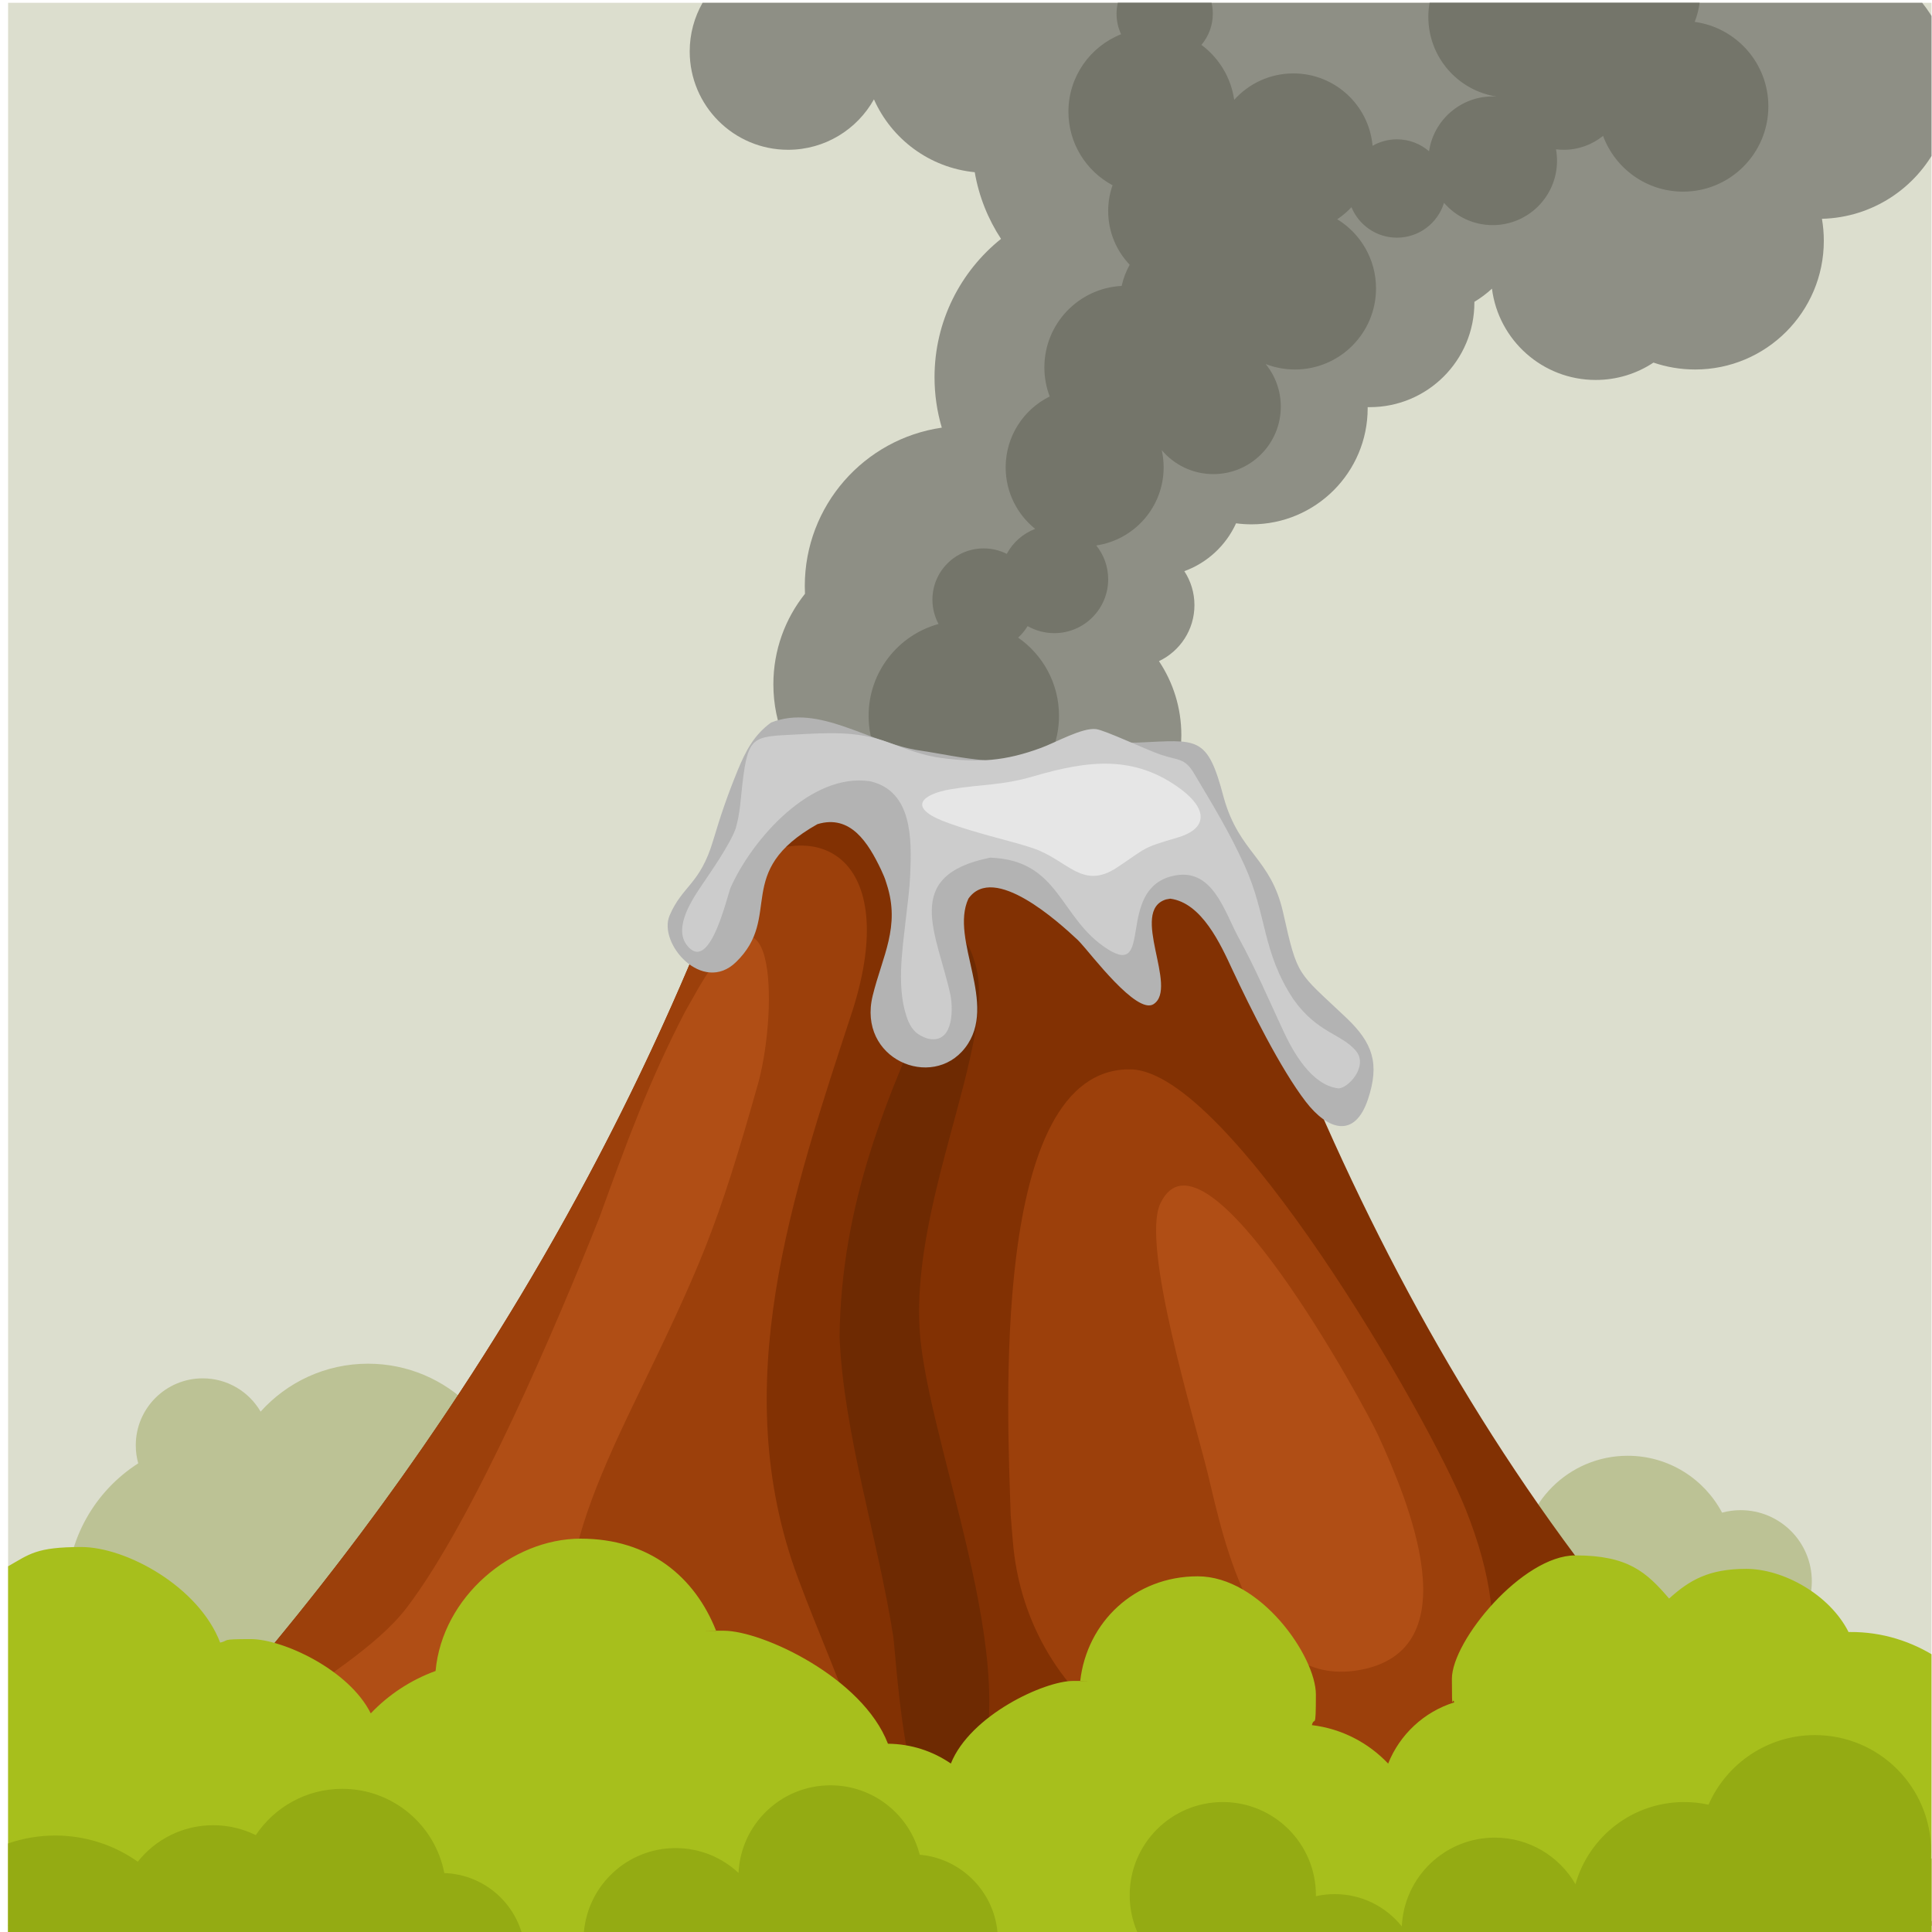 <?xml version="1.0" encoding="UTF-8"?>
<svg version="1.1" viewBox="0 0 880 880" xmlns="http://www.w3.org/2000/svg">
<defs>
<clipPath id="a">
<path d="m0 660h660v-660h-660z"/>
</clipPath>
</defs>
<g transform="matrix(1.333 0 0 -1.333 0 880)">
<path d="m2.768 0h657.23v659.21h-657.23z" fill="#dcdece"/>
<g clip-path="url(#a)">
<g transform="translate(594.79 144.14)">
<path d="m0 0c13.427 0 24.311-10.884 24.311-24.311 0-13.424-10.884-24.309-24.311-24.309-5.053 0-9.742 1.543-13.632 4.18-6.526-6.138-15.312-9.899-24.977-9.899-20.138 0-36.465 16.324-36.465 36.464s16.327 36.464 36.465 36.464c13.987 0 26.131-7.876 32.248-19.432 2.027 0.547 4.159 0.843 6.361 0.843m-470.09-48.606c-7.89-19.302-26.851-32.904-48.991-32.904-29.221 0-52.909 23.689-52.909 52.91 0 18.739 9.741 35.201 24.437 44.601-0.549 1.962-0.842 4.028-0.842 6.163 0 12.636 10.243 22.879 22.879 22.879 8.44 0 15.811-4.571 19.777-11.37 9.031 10.05 22.131 16.376 36.708 16.376 27.247 0 49.334-22.087 49.334-49.335 0-27.247-22.087-49.334-49.334-49.334-0.354 0-0.707 7e-3 -1.059 0.014" fill="#bcc295" fill-rule="evenodd"/>
</g>
<g transform="translate(240.07 659.21)">
<path d="m0 0h416.75c1.99-2.476 3.727-5.165 5.167-8.03v-40.783c-7.309-14.513-22.176-24.566-39.429-24.994 0.421-2.443 0.642-4.956 0.642-7.522 0-24.284-19.686-43.972-43.97-43.972-4.985 0-9.772 0.831-14.239 2.358-5.653-3.747-12.433-5.932-19.725-5.932-18.201 0-33.226 13.603-35.461 31.197-1.838-1.695-3.854-3.207-6.009-4.504l2e-3 -0.238c0-19.744-16.006-35.749-35.749-35.749-0.241 0-0.482 3e-3 -0.719 7e-3l4e-3 -0.365c0-21.916-17.768-39.682-39.683-39.682-1.792 0-3.557 0.12-5.288 0.351-3.439-7.56-9.821-13.497-17.679-16.357 2.186-3.332 3.458-7.317 3.458-11.598 0-8.455-4.959-15.751-12.126-19.143 4.83-7.231 7.649-15.921 7.649-25.27 0-25.165-20.401-45.563-45.565-45.563-13.138 0-24.97 5.561-33.289 14.457-3.501-0.784-7.14-1.199-10.879-1.199-27.431 0-49.67 22.237-49.67 49.67 0 11.692 4.043 22.437 10.802 30.922-0.042 0.874-0.065 1.753-0.065 2.637 0 27.531 20.342 50.309 46.817 54.129-1.616 5.459-2.486 11.236-2.486 17.218 0 19.13 8.87 36.185 22.722 47.284-4.44 6.769-7.559 14.487-8.983 22.783-15.422 1.501-28.413 11.309-34.442 24.892-5.746-10.278-16.734-17.229-29.346-17.229-18.56 0-33.607 15.046-33.607 33.605 0 6.045 1.6 11.717 4.395 16.62" fill="#8e8f85" fill-rule="evenodd"/>
</g>
<g transform="translate(381.96 659.21)">
<path d="m0 0h32.03c0.279-1.205 0.428-2.461 0.428-3.753 0-4.05-1.466-7.756-3.891-10.622 5.94-4.424 10.099-11.113 11.195-18.788 4.971 5.544 12.191 9.033 20.225 9.033 14.184 0 25.826-10.869 27.059-24.731 2.458 1.405 5.302 2.209 8.332 2.209 4.192 0 8.025-1.535 10.968-4.072 1.573 10.598 10.708 18.729 21.745 18.729 0.453 0 0.902-0.013 1.347-0.041-13.211 2.02-23.335 13.434-23.335 27.211 0 1.646 0.144 3.259 0.423 4.825h92.279c-0.302-2.271-0.875-4.458-1.683-6.525 14.214-1.936 25.167-14.122 25.167-28.866 0-16.091-13.046-29.136-29.135-29.136-12.55 0-23.244 7.934-27.345 19.059-3.659-2.974-8.326-4.759-13.409-4.759-0.907 0-1.799 0.058-2.672 0.167 0.229-1.271 0.347-2.583 0.347-3.921 0-12.142-9.843-21.987-21.984-21.987-6.648 0-12.604 2.95-16.635 7.611-2.099-6.888-8.502-11.9-16.078-11.9-7.015 0-13.024 4.3-15.542 10.408-1.448-1.551-3.077-2.932-4.856-4.11 7.947-4.87 13.248-13.634 13.248-23.636 0-15.301-12.405-27.706-27.706-27.706-3.525 0-6.898 0.661-9.998 1.862 3.233-3.97 5.171-9.034 5.171-14.554 0-12.734-10.322-23.058-23.055-23.058-7.071 0-13.392 3.182-17.623 8.188 0.418-1.887 0.642-3.85 0.642-5.865 0-13.558-9.999-24.78-23.023-26.699 2.547-3.158 4.073-7.176 4.073-11.552 0-10.169-8.241-18.412-18.41-18.412-3.317 0-6.429 0.878-9.116 2.413-0.885-1.468-1.977-2.794-3.238-3.94 8.439-5.877 13.962-15.65 13.962-26.714 0-17.968-14.562-32.532-32.531-32.532-17.967 0-32.532 14.564-32.532 32.532 0 14.979 10.124 27.59 23.9 31.372-1.333 2.473-2.092 5.303-2.092 8.31 0 9.674 7.843 17.517 17.516 17.517 2.837 0 5.517-0.676 7.888-1.873 2.086 3.897 5.532 6.955 9.703 8.542-6.15 4.947-10.082 12.532-10.082 21.036 0 10.619 6.133 19.804 15.049 24.211-1.178 3.085-1.823 6.432-1.823 9.931 0 14.904 11.694 27.077 26.405 27.846 0.575 2.566 1.508 4.996 2.747 7.236-4.551 4.778-7.346 11.245-7.346 18.363 0 3.085 0.528 6.046 1.492 8.801-8.971 4.791-15.075 14.242-15.075 25.121 0 12.026 7.457 22.308 18 26.477-0.998 2.121-1.555 4.491-1.555 6.989 0 1.292 0.15 2.548 0.429 3.753" fill="#74756a" fill-rule="evenodd"/>
</g>
<g transform="translate(2.767,2.131)">
<path d="m0 0c94.281 87.938 198.6 218.2 257.31 392.9 1.652 4.919 5.64 8.274 10.769 9.059 4.311 0.659 8.397-0.654 11.4-3.586 4.226-4.125 9.631-5.867 15.471-4.985 3.909 0.59 7.82 1.182 11.732 1.772 12.908 1.948 24.303 1.313 36.918-2.063 11.507-3.078 22.309-2.409 33.368 2.069 0.855 0.346 1.711 0.693 2.563 1.038 5.954 2.41 11.981 2.254 17.8-0.461 5.819-2.716 9.813-7.234 11.789-13.345 48.103-148.68 119.97-281.08 250.1-382.4z" fill="#823103" fill-rule="evenodd"/>
</g>
<g transform="translate(286.88 203.4)">
<path d="m0 0c0.549 45.163 15.792 82.212 34.69 122.62 4.208 8.993 7.355 20.381 11.805 4.309 7.364-26.579-23.521-82.827-18.833-128.1 4.44-42.92 41.437-127.81 12.612-160.48-17.386-19.711-20.828 52.207-21.945 59.35-5.235 33.431-16.953 69.217-18.329 102.31" fill="#6e2a02" fill-rule="evenodd"/>
</g>
<g transform="translate(345.35 142.56)">
<path d="m0 0c-0.992 32.715-7.529 153.01 41.037 152.2 33.597-0.56 101.85-118.77 114.45-150.36 17.442-43.705 12.894-82.424-40.088-92.428-54.576-10.304-109.99 23.787-114.68 81.682z" fill="#9c400b" fill-rule="evenodd"/>
</g>
<g transform="translate(35.42 33.961)">
<path d="m0 0c78.595 80.068 159.66 188.76 212.52 327.24 31.532 23.115 59.929 5.691 43.411-46.214-20.698-63.224-43.109-128.23-18.745-193.86 14.579-39.28 32.091-70.384 30.345-114.36-0.065-1.653-0.1-3.187-0.112-4.625h-229.35c-15.507 8.344-30.106 18.71-38.066 31.83" fill="#9c400b" fill-rule="evenodd"/>
</g>
<g transform="translate(233.92 314.16)">
<path d="m0 0 4.718 8.341c26.295 44.868 27.296-6.168 20.625-31.786-14.407-51.193-19.825-62.883-42.706-110.21-26.856-55.546-32.237-82.177-2.744-137.33l2.234-4.18c13.192-24.538 22.393-5.638 25.646-17.119 1.658-5.844-10.545-14.351-17.898-15.529-37.618-4.419-106.03 9.675-135.27 35.031-28.28 24.524 29.701 42.162 50.54 69.557 22.906 30.115 51.089 96.368 65.729 133.14 9.177 25.274 16.671 45.99 29.13 70.083" fill="#b04e15" fill-rule="evenodd"/>
</g>
<g transform="translate(412.67 156.77)">
<path d="m0 0c-4.558 18.528-22.904 78.083-16.155 92.217 15.031 31.48 69.758-69.07 74.49-79.435 9.843-21.563 32.17-73.642-6.989-80.127-35.522-5.883-45.539 43.019-51.346 67.345" fill="#b04e15" fill-rule="evenodd"/>
</g>
<g transform="translate(368.31 338.94)">
<path d="m0 0c-6.536 6.118-28.805 26.42-37.409 14.149-6.478-14.079 10.41-36.085-1.122-50.967-11.309-14.598-36.92-3.87-31.574 17.848 3.34 13.572 9.477 23.512 4.813 37.986l-0.563 1.749-0.389 1.009-1.061 2.398c-4.329 9.017-10.334 18.881-21.692 15.435-29.023-16.313-11.656-31.475-27.832-47.145-11.42-11.064-26.758 6.366-22.673 15.95 4.357 10.209 10.366 10.529 14.832 25.477 2.726 9.116 4.879 15.4 8.467 24.208 2.728 6.567 5.514 11.975 11.37 16.235 16.586 6.474 33.166-7.008 50.992-9.581 13.292-1.949 31.662-7.134 43.777 0.604 14.141 8.529 15.792 1.636 30.662 2.133 20.434 0.882 23.63 2.675 29.269-18.892 5.396-19.051 15.976-20.395 20.244-39.088 5.046-22.58 4.804-20.112 21.599-36.05 9.091-8.623 11.451-15.692 7.438-27.788-4.536-13.688-13.794-10.603-21.27-0.905-8.614 11.174-18.994 32.099-25.05 45.043-4.059 8.76-10.48 22.92-21.257 24.334l-1.436-0.254c-12.68-3.918 4.394-30.219-4.287-35.79-5.755-3.692-21.461 17.261-24.988 20.991z" fill="#b3b3b3" fill-rule="evenodd"/>
</g>
<g transform="translate(408.06 395.79)">
<path d="m0 0c-3.237 5.522-5.379 4.423-11.609 6.57-4.974 1.714-18.811 8.259-21.89 8.664-4.701 0.619-13.664-4.508-18.89-6.429-12.239-4.503-21.24-5.114-34.059-3.429-6.281 0.825-12.103 3.133-18.012 5.318-10.853 4.017-20.735 3.264-32.056 2.685-14.132-0.728-15.908-0.417-17.812-16.415-0.64-5.382-0.819-10.461-2.353-15.696-1.94-5.436-8.497-14.805-11.851-19.784-3.598-5.33-10.236-15.603-3.645-21.321 7.099-6.162 12.459 17.506 13.755 20.892 7.406 16.597 27.432 39.376 47.624 36.37 14.519-3.288 14.291-19.715 13.756-31.939-0.214-4.943-0.88-9.954-1.467-14.871-1.219-11.055-3.468-24.699 0.838-35.253 1.508-3.273 3.045-4.57 6.331-5.796 8.704-2.313 9.126 8.815 8.076 14.702-4.58 21.168-17.013 40.893 13.55 47.05 23.985-0.858 23.53-20.81 40.235-31.322 15.541-9.781 2.795 20.254 21.894 25.006 13.886 3.456 17.818-12.069 22.837-21.176 5.481-9.946 10.398-21.42 15.24-31.804 3.416-7.313 9.598-18.301 18.577-19.519 3.161-0.429 10.763 7.515 6.089 12.914-5.037 5.818-13.056 5.979-21.258 17.492-10.865 16.528-8.873 28.549-16.733 45.837-5.211 11.46-10.79 20.538-17.167 31.254" fill="#ccc" fill-rule="evenodd"/>
</g>
<g transform="translate(322.03 379.7)">
<path d="m0 0c-11.879 4.807-6.773 9.087 2.713 10.762 10.656 1.776 17.768 1.258 28.679 4.519 18.126 5.247 34.155 7.517 50.294-4.64 8.211-6.185 9.727-13.143-1.474-16.409-12.228-3.567-10.282-3.375-20.474-10.146-12.021-7.984-16.858 2.557-28.928 6.597-3.258 1.092-6.68 1.999-9.998 2.901l-1.359 0.364c-6.485 1.759-13.19 3.633-19.453 6.052" fill="#e6e6e6" fill-rule="evenodd"/>
</g>
<g transform="translate(661.99 93.69)">
<path d="m0 0v-93.702h-659.22v124.97c7.385 4.193 9.645 6.588 25.024 6.588 15.38 0 40.149-13.566 47.44-32.666 3.364 0.788-0.302 1.206 10.475 1.206 10.778 0 33.485-10.338 40.981-25.382 6.102 6.404 13.663 11.411 22.146 14.485 2.3 25.353 26.063 45.218 49.561 45.218s39.035-13.062 46.316-31.519c0.856 0.035-10.655 0.059 2.583 0.059 13.239 0 47.48-16.036 56.115-38.614 7.974-0.071 15.37-2.559 21.496-6.767 6.666 16.544 31.923 28.221 41.792 28.221 9.868 0 1.61-0.022 2.406-0.064 2.277 20.152 18.601 35.813 40.134 35.813 21.538 0 40.4-27.436 40.4-40.398 0-12.961-0.479-7.112-1.369-10.445 10.223-1.229 19.339-6.042 26.063-13.146 3.962 9.941 12.257 17.685 22.553 20.899-0.507 2.609-0.773-4.969-0.773 8.055 0 13.027 24.124 42.185 42.186 42.185 18.058 0 24.304-5.721 32.039-14.749 6.954 6.305 13.589 10.148 26.307 10.148 12.717 0 28.565-8.787 35.007-21.587l0.522 5e-3c10.994 0.085 21.232-3.241 29.816-8.813" fill="#a7bf1c" fill-rule="evenodd"/>
</g>
<g transform="translate(178.2 -.013)">
<path d="m0 0h-175.43v30.269c5.042 1.752 10.457 2.709 16.097 2.709 10.507 0 20.238-3.308 28.214-8.94 6.02 7.597 15.326 12.468 25.77 12.468 5.228 0 10.168-1.222 14.555-3.391 6.367 9.535 17.224 15.82 29.551 15.82 17.308 0 31.721-12.387 34.866-28.78 12.44-0.419 22.867-8.769 26.381-20.155m162.64 0h-141.32c1.403 16.075 14.898 28.687 31.336 28.687 8.309 0 15.864-3.22 21.489-8.483 0.794 16.665 14.557 29.934 31.421 29.934 14.7 0 27.045-10.085 30.496-23.712 14.051-1.243 25.255-12.397 26.573-26.426m321.15 25.529v-25.529h-273.38c-1.667 3.863-2.593 8.125-2.593 12.601 0 17.572 14.245 31.816 31.817 31.816 17.571 0 31.815-14.244 31.815-31.816l-5e-3 -0.354c2.075 0.463 4.228 0.71 6.441 0.71 9.274 0 17.542-4.309 22.914-11.032 0.772 16.886 14.707 30.338 31.783 30.338 11.774 0 22.055-6.398 27.557-15.906 4.59 16.195 19.483 28.06 37.15 28.06 2.857 0 5.642-0.313 8.321-0.901 6.13 14 20.105 23.782 36.364 23.782 21.918 0 39.683-17.766 39.683-39.683 0-0.847-0.031-1.687-0.082-2.52 0.727 0.176 1.467 0.323 2.216 0.434" fill="#94ab13" fill-rule="evenodd"/>
</g>
</g>
</g>
</svg>
